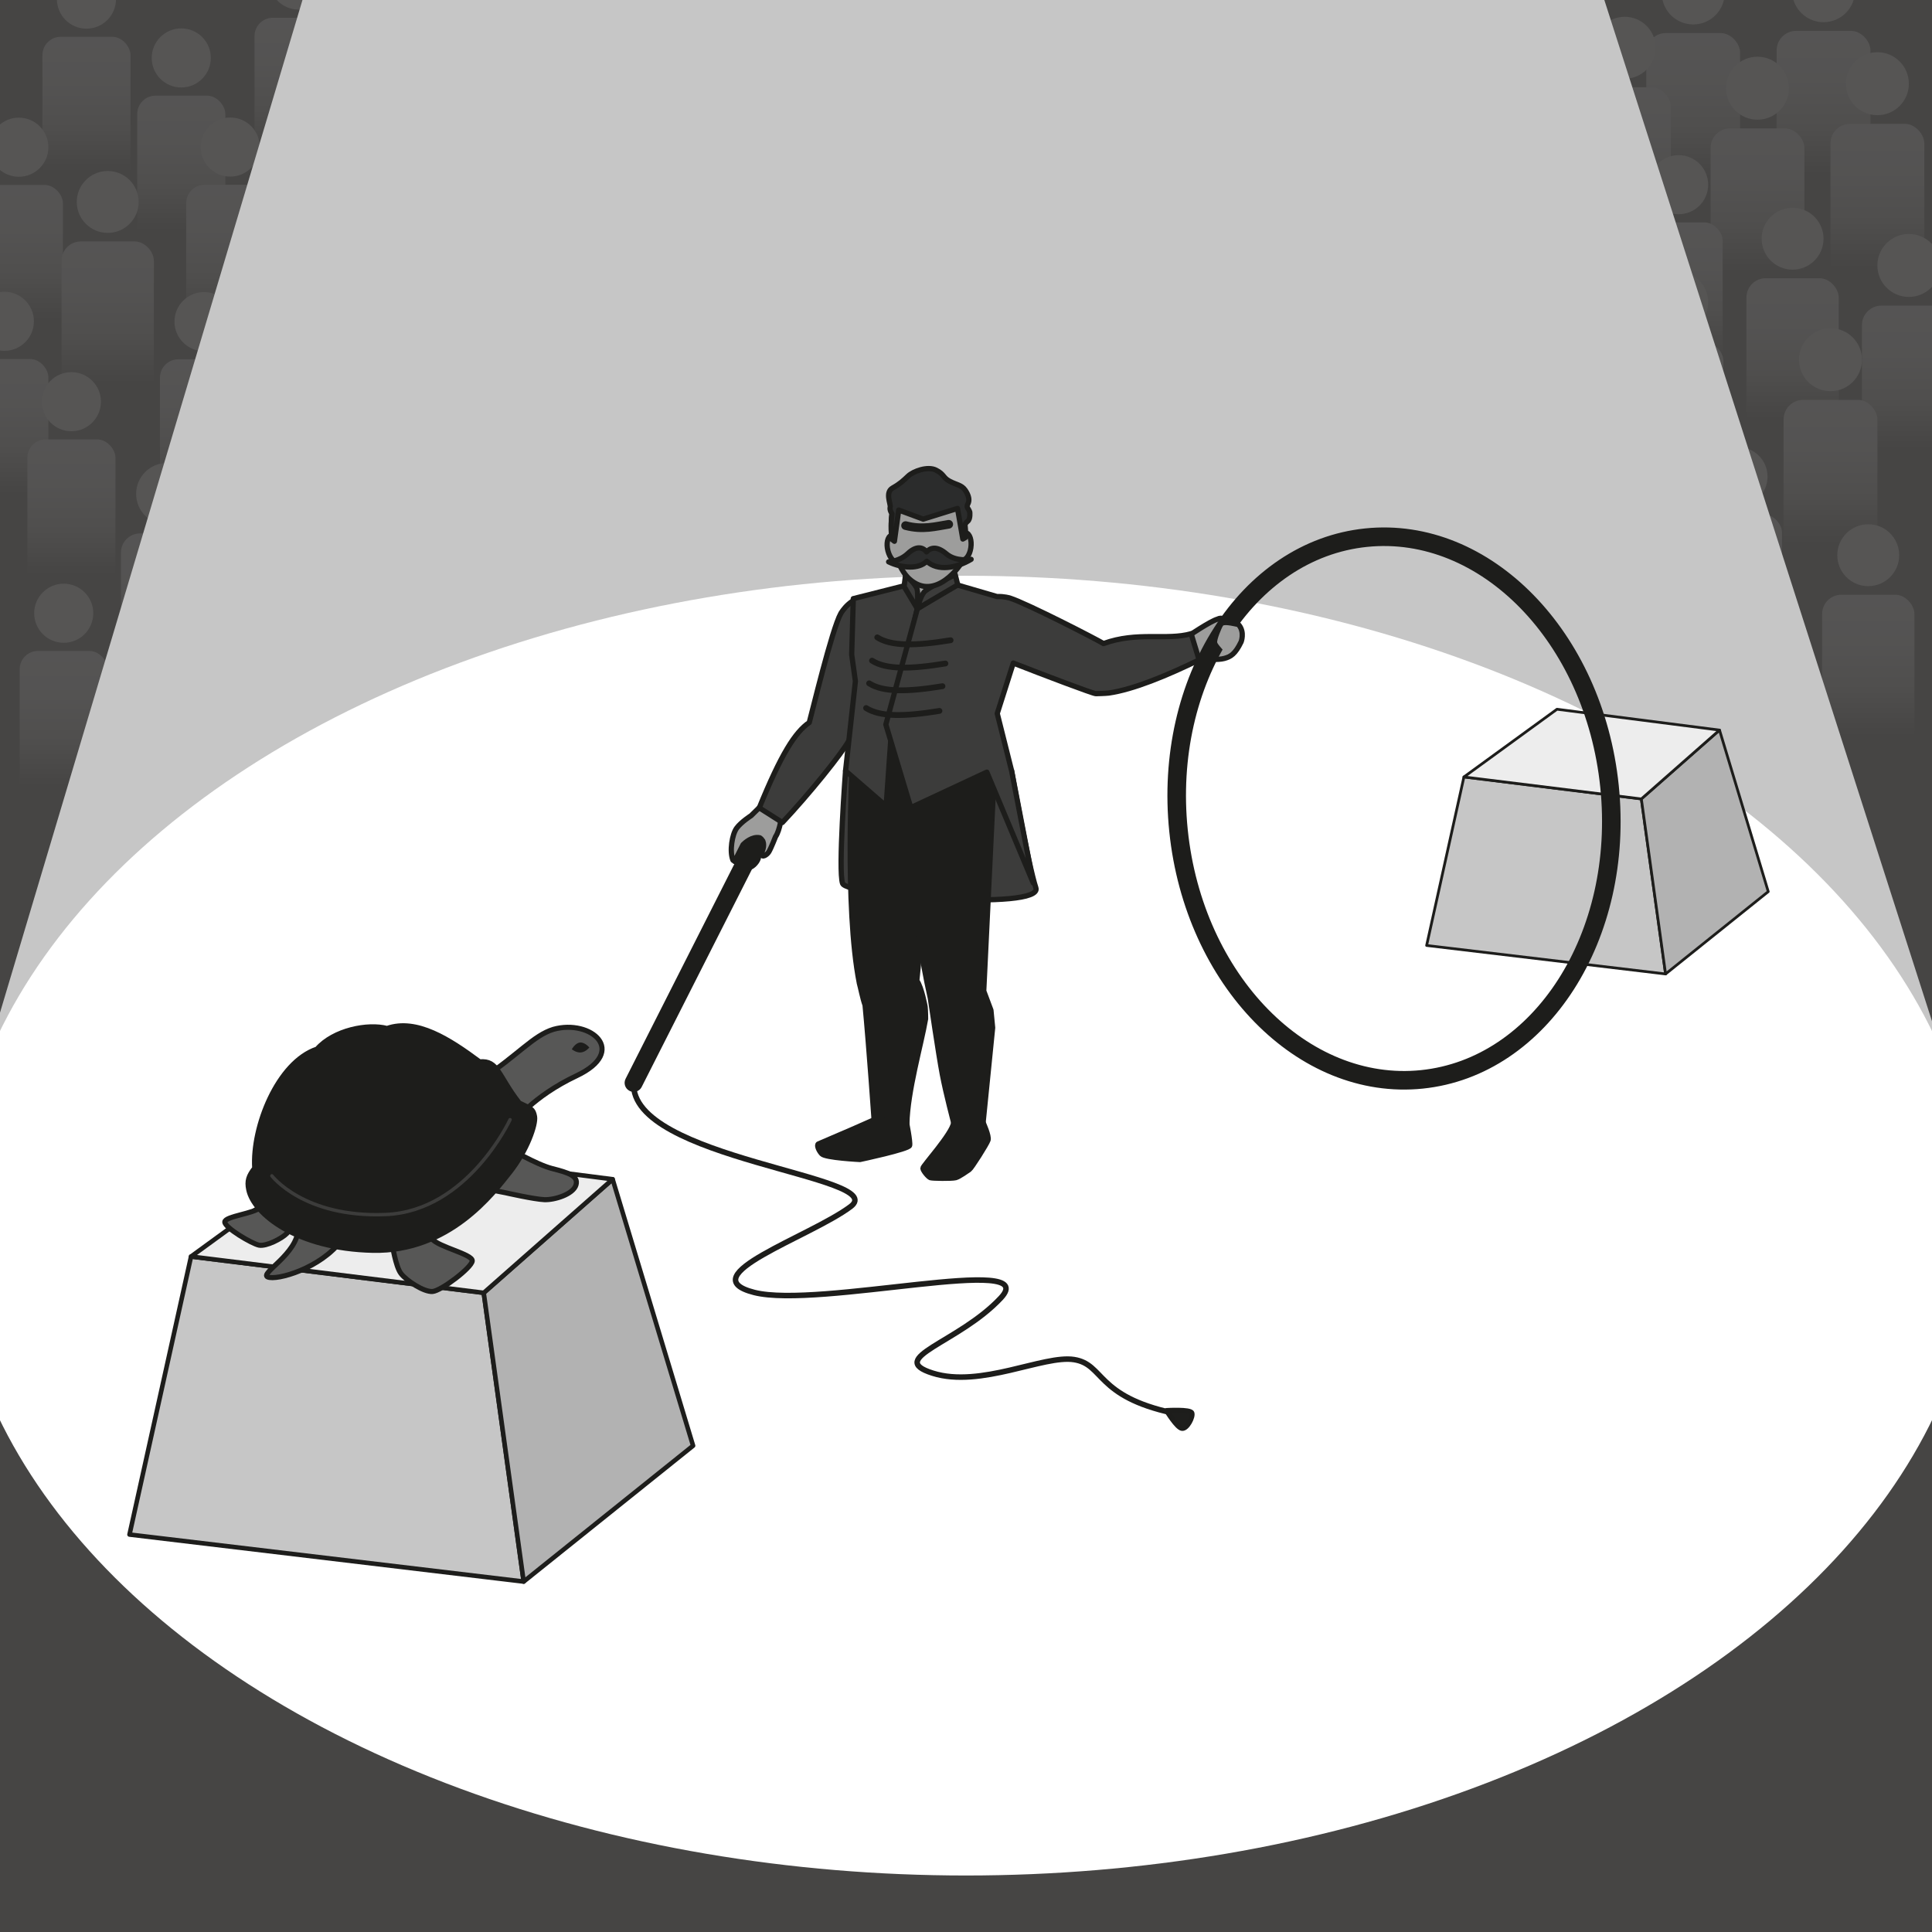 <?xml version="1.0" encoding="UTF-8"?><svg xmlns="http://www.w3.org/2000/svg" xmlns:xlink="http://www.w3.org/1999/xlink" viewBox="0 0 566.93 566.93"><rect x="0" y="0" width="566.93" height="566.93" fill="#808080" stroke="none"/><defs><linearGradient id="Unbenannter_Verlauf_31" x1="23.26" y1="6.05" x2="23.26" y2="68.61" gradientTransform="translate(511.84 74.83) scale(1 -1)" gradientUnits="userSpaceOnUse"><stop offset="0" stop-color="#3c3c3b"/><stop offset=".28" stop-color="#383837"/><stop offset=".5" stop-color="#2f2f2d"/><stop offset=".69" stop-color="#1f1f1d"/><stop offset=".72" stop-color="#1d1d1b"/></linearGradient><linearGradient id="Unbenannter_Verlauf_31-2" x1="61.51" y1="6.7" x2="61.51" y2="69.27" gradientTransform="translate(435.34 76.14) scale(1 -1)" xlink:href="#Unbenannter_Verlauf_31"/><linearGradient id="Unbenannter_Verlauf_31-3" x1="171.71" y1="-17.64" x2="171.71" y2="41.11" gradientTransform="matrix(1, 0, 0, 1, 0, 0)" xlink:href="#Unbenannter_Verlauf_31"/><linearGradient id="Unbenannter_Verlauf_31-4" x1="126.53" y1="-2.55" x2="126.53" y2="56.2" gradientTransform="matrix(1, 0, 0, 1, 0, 0)" xlink:href="#Unbenannter_Verlauf_31"/><linearGradient id="Unbenannter_Verlauf_31-5" x1="87.62" y1="2.38" x2="87.62" y2="61.13" gradientTransform="matrix(1, 0, 0, 1, 0, 0)" xlink:href="#Unbenannter_Verlauf_31"/><linearGradient id="Unbenannter_Verlauf_31-6" x1="53.19" y1="25.24" x2="53.19" y2="83.99" gradientTransform="matrix(1, 0, 0, 1, 0, 0)" xlink:href="#Unbenannter_Verlauf_31"/><linearGradient id="Unbenannter_Verlauf_31-7" x1="25.37" y1="7.97" x2="25.37" y2="66.72" gradientTransform="matrix(1, 0, 0, 1, 0, 0)" xlink:href="#Unbenannter_Verlauf_31"/><linearGradient id="Unbenannter_Verlauf_31-8" x1="5.53" y1="51.44" x2="5.53" y2="110.19" gradientTransform="matrix(1, 0, 0, 1, 0, 0)" xlink:href="#Unbenannter_Verlauf_31"/><linearGradient id="Unbenannter_Verlauf_31-9" x1="309.44" y1="-26.38" x2="309.44" y2="32.37" gradientTransform="matrix(1, 0, 0, 1, 0, 0)" xlink:href="#Unbenannter_Verlauf_31"/><linearGradient id="Unbenannter_Verlauf_31-10" x1="349.3" y1="-18.52" x2="349.3" y2="40.23" gradientTransform="matrix(1, 0, 0, 1, 0, 0)" xlink:href="#Unbenannter_Verlauf_31"/><linearGradient id="Unbenannter_Verlauf_31-11" x1="433.49" y1="6.07" x2="433.49" y2="59.32" gradientTransform="matrix(1, 0, 0, 1, 0, 0)" xlink:href="#Unbenannter_Verlauf_31"/><linearGradient id="Unbenannter_Verlauf_31-12" x1="393.84" y1="-10.18" x2="393.84" y2="49.56" gradientTransform="matrix(1, 0, 0, 1, 0, 0)" xlink:href="#Unbenannter_Verlauf_31"/><linearGradient id="Unbenannter_Verlauf_31-13" x1="42.65" y1="34.65" x2="42.65" y2="97.22" gradientTransform="translate(473.07 132.05) scale(1 -1)" xlink:href="#Unbenannter_Verlauf_31"/><linearGradient id="Unbenannter_Verlauf_31-14" x1="7.46" y1="33.33" x2="7.46" y2="95.9" gradientTransform="translate(543.44 129.4) scale(1 -1)" xlink:href="#Unbenannter_Verlauf_31"/><linearGradient id="Unbenannter_Verlauf_31-15" x1="-1.77" y1="86.66" x2="-1.77" y2="149.23" gradientTransform="translate(561.91 236.07) scale(1 -1)" xlink:href="#Unbenannter_Verlauf_31"/><linearGradient id="Unbenannter_Verlauf_31-16" x1="81.61" y1="22.64" x2="81.61" y2="84.17" gradientTransform="translate(395.14 106.98) scale(1 -1)" xlink:href="#Unbenannter_Verlauf_31"/><linearGradient id="Unbenannter_Verlauf_31-17" x1="67.56" y1="51.39" x2="67.56" y2="110.14" gradientTransform="matrix(1, 0, 0, 1, 0, 0)" xlink:href="#Unbenannter_Verlauf_31"/><linearGradient id="Unbenannter_Verlauf_31-18" x1="147.1" y1="17.97" x2="147.1" y2="76.72" gradientTransform="matrix(1, 0, 0, 1, 0, 0)" xlink:href="#Unbenannter_Verlauf_31"/><linearGradient id="Unbenannter_Verlauf_31-19" x1="1.28" y1="102.52" x2="1.28" y2="161.27" gradientTransform="matrix(1, 0, 0, 1, 0, 0)" xlink:href="#Unbenannter_Verlauf_31"/><linearGradient id="Unbenannter_Verlauf_31-20" x1="258.56" y1="-28.52" x2="258.56" y2="30.23" gradientTransform="matrix(1, 0, 0, 1, 0, 0)" xlink:href="#Unbenannter_Verlauf_31"/><linearGradient id="Unbenannter_Verlauf_31-21" x1="217.24" y1="-25.31" x2="217.24" y2="33.44" gradientTransform="matrix(1, 0, 0, 1, 0, 0)" xlink:href="#Unbenannter_Verlauf_31"/><linearGradient id="Unbenannter_Verlauf_31-22" x1="283.59" y1="1.45" x2="283.59" y2="60.19" gradientTransform="matrix(1, 0, 0, 1, 0, 0)" xlink:href="#Unbenannter_Verlauf_31"/><linearGradient id="Unbenannter_Verlauf_31-23" x1="492.58" y1="62.43" x2="492.58" y2="121.18" gradientTransform="matrix(1, 0, 0, 1, 0, 0)" xlink:href="#Unbenannter_Verlauf_31"/><linearGradient id="Unbenannter_Verlauf_31-24" x1="32.35" y1="78.68" x2="32.35" y2="140.21" gradientTransform="translate(493.67 219.07) scale(1 -1)" xlink:href="#Unbenannter_Verlauf_31"/><linearGradient id="Unbenannter_Verlauf_31-25" x1="107.03" y1="44.75" x2="107.03" y2="106.28" gradientTransform="translate(344.31 151.19) scale(1 -1)" xlink:href="#Unbenannter_Verlauf_31"/><linearGradient id="Unbenannter_Verlauf_31-26" x1="144.26" y1="31.45" x2="144.26" y2="92.98" gradientTransform="translate(269.85 124.6) scale(1 -1)" xlink:href="#Unbenannter_Verlauf_31"/><linearGradient id="Unbenannter_Verlauf_31-27" x1="184.57" y1="15.6" x2="184.57" y2="77.13" gradientTransform="translate(189.22 92.91) scale(1 -1)" xlink:href="#Unbenannter_Verlauf_31"/><linearGradient id="Unbenannter_Verlauf_31-28" x1="229.24" y1="6.52" x2="229.24" y2="68.05" gradientTransform="translate(99.88 74.74) scale(1 -1)" xlink:href="#Unbenannter_Verlauf_31"/><linearGradient id="Unbenannter_Verlauf_31-29" x1="320.31" y1="2.43" x2="320.31" y2="63.96" gradientTransform="translate(-82.26 66.56) scale(1 -1)" xlink:href="#Unbenannter_Verlauf_31"/><linearGradient id="Unbenannter_Verlauf_31-30" x1="366.09" y1="6.52" x2="366.09" y2="68.05" gradientTransform="translate(-173.82 74.74) scale(1 -1)" xlink:href="#Unbenannter_Verlauf_31"/><linearGradient id="Unbenannter_Verlauf_31-31" x1="453.01" y1="29.66" x2="453.01" y2="91.19" gradientTransform="translate(-347.65 121.02) scale(1 -1)" xlink:href="#Unbenannter_Verlauf_31"/><linearGradient id="Unbenannter_Verlauf_31-32" x1="526.76" y1="67.89" x2="526.76" y2="129.42" gradientTransform="translate(-495.15 197.47) scale(1 -1)" xlink:href="#Unbenannter_Verlauf_31"/><linearGradient id="Unbenannter_Verlauf_31-33" x1="187.13" y1="57.03" x2="187.13" y2="115.78" gradientTransform="matrix(1, 0, 0, 1, 0, 0)" xlink:href="#Unbenannter_Verlauf_31"/><linearGradient id="Unbenannter_Verlauf_31-34" x1="141.95" y1="72.12" x2="141.95" y2="130.87" gradientTransform="matrix(1, 0, 0, 1, 0, 0)" xlink:href="#Unbenannter_Verlauf_31"/><linearGradient id="Unbenannter_Verlauf_31-35" x1="103.04" y1="77.05" x2="103.04" y2="135.8" gradientTransform="matrix(1, 0, 0, 1, 0, 0)" xlink:href="#Unbenannter_Verlauf_31"/><linearGradient id="Unbenannter_Verlauf_31-36" x1="59.87" y1="102.61" x2="59.87" y2="161.36" gradientTransform="matrix(1, 0, 0, 1, 0, 0)" xlink:href="#Unbenannter_Verlauf_31"/><linearGradient id="Unbenannter_Verlauf_31-37" x1="20.95" y1="126.11" x2="20.95" y2="184.86" gradientTransform="matrix(1, 0, 0, 1, 0, 0)" xlink:href="#Unbenannter_Verlauf_31"/><linearGradient id="Unbenannter_Verlauf_31-38" x1="324.86" y1="48.29" x2="324.86" y2="107.04" gradientTransform="matrix(1, 0, 0, 1, 0, 0)" xlink:href="#Unbenannter_Verlauf_31"/><linearGradient id="Unbenannter_Verlauf_31-39" x1="364.72" y1="56.15" x2="364.72" y2="114.9" gradientTransform="matrix(1, 0, 0, 1, 0, 0)" xlink:href="#Unbenannter_Verlauf_31"/><linearGradient id="Unbenannter_Verlauf_31-40" x1="448.91" y1="80.74" x2="448.91" y2="133.99" gradientTransform="matrix(1, 0, 0, 1, 0, 0)" xlink:href="#Unbenannter_Verlauf_31"/><linearGradient id="Unbenannter_Verlauf_31-41" x1="409.26" y1="64.49" x2="409.26" y2="124.23" gradientTransform="matrix(1, 0, 0, 1, 0, 0)" xlink:href="#Unbenannter_Verlauf_31"/><linearGradient id="Unbenannter_Verlauf_31-42" x1="21.23" y1="114.32" x2="21.23" y2="176.89" gradientTransform="translate(515.91 291.39) scale(1 -1)" xlink:href="#Unbenannter_Verlauf_31"/><linearGradient id="Unbenannter_Verlauf_31-43" x1="66.19" y1="97.31" x2="66.19" y2="158.84" gradientTransform="translate(425.98 256.32) scale(1 -1)" xlink:href="#Unbenannter_Verlauf_31"/><linearGradient id="Unbenannter_Verlauf_31-44" x1="84.98" y1="137.06" x2="84.98" y2="195.81" gradientTransform="matrix(1, 0, 0, 1, 0, 0)" xlink:href="#Unbenannter_Verlauf_31"/><linearGradient id="Unbenannter_Verlauf_31-45" x1="164.52" y1="103.64" x2="164.52" y2="162.39" gradientTransform="matrix(1, 0, 0, 1, 0, 0)" xlink:href="#Unbenannter_Verlauf_31"/><linearGradient id="Unbenannter_Verlauf_31-46" x1="18.7" y1="188.19" x2="18.7" y2="246.94" gradientTransform="matrix(1, 0, 0, 1, 0, 0)" xlink:href="#Unbenannter_Verlauf_31"/><linearGradient id="Unbenannter_Verlauf_31-47" x1="273.98" y1="46.15" x2="273.98" y2="104.9" gradientTransform="matrix(1, 0, 0, 1, 0, 0)" xlink:href="#Unbenannter_Verlauf_31"/><linearGradient id="Unbenannter_Verlauf_31-48" x1="232.66" y1="49.36" x2="232.66" y2="108.11" gradientTransform="matrix(1, 0, 0, 1, 0, 0)" xlink:href="#Unbenannter_Verlauf_31"/><linearGradient id="Unbenannter_Verlauf_31-49" x1="301.01" y1="87.12" x2="301.01" y2="145.87" gradientTransform="matrix(1, 0, 0, 1, 0, 0)" xlink:href="#Unbenannter_Verlauf_31"/><linearGradient id="Unbenannter_Verlauf_31-50" x1="510" y1="148.1" x2="510" y2="206.85" gradientTransform="matrix(1, 0, 0, 1, 0, 0)" xlink:href="#Unbenannter_Verlauf_31"/><linearGradient id="Unbenannter_Verlauf_31-51" x1="10.15" y1="171.55" x2="10.15" y2="233.08" gradientTransform="translate(538.08 404.8) scale(1 -1)" xlink:href="#Unbenannter_Verlauf_31"/><linearGradient id="Unbenannter_Verlauf_31-52" x1="89.61" y1="130.42" x2="89.61" y2="191.95" gradientTransform="translate(379.15 322.53) scale(1 -1)" xlink:href="#Unbenannter_Verlauf_31"/><linearGradient id="Unbenannter_Verlauf_31-53" x1="126.84" y1="117.12" x2="126.84" y2="178.65" gradientTransform="translate(304.69 295.94) scale(1 -1)" xlink:href="#Unbenannter_Verlauf_31"/><linearGradient id="Unbenannter_Verlauf_31-54" x1="167.15" y1="101.27" x2="167.15" y2="162.81" gradientTransform="translate(224.06 264.25) scale(1 -1)" xlink:href="#Unbenannter_Verlauf_31"/><linearGradient id="Unbenannter_Verlauf_31-55" x1="211.82" y1="92.19" x2="211.82" y2="153.72" gradientTransform="translate(134.72 246.08) scale(1 -1)" xlink:href="#Unbenannter_Verlauf_31"/><linearGradient id="Unbenannter_Verlauf_31-56" x1="302.89" y1="88.1" x2="302.89" y2="149.63" gradientTransform="translate(-47.42 237.9) scale(1 -1)" xlink:href="#Unbenannter_Verlauf_31"/><linearGradient id="Unbenannter_Verlauf_31-57" x1="348.68" y1="92.19" x2="348.68" y2="153.72" gradientTransform="translate(-138.98 246.08) scale(1 -1)" xlink:href="#Unbenannter_Verlauf_31"/><linearGradient id="Unbenannter_Verlauf_31-58" x1="435.59" y1="115.33" x2="435.59" y2="176.86" gradientTransform="translate(-312.81 292.36) scale(1 -1)" xlink:href="#Unbenannter_Verlauf_31"/><linearGradient id="Unbenannter_Verlauf_31-59" x1="509.34" y1="153.56" x2="509.34" y2="215.09" gradientTransform="translate(-460.31 368.81) scale(1 -1)" xlink:href="#Unbenannter_Verlauf_31"/></defs><g style="isolation:isolate;"><g id="Ebene_1"><rect width="566.93" height="566.93" style="fill:#1d1d1b; stroke:#1d1d1b; stroke-linecap:round; stroke-linejoin:round;"/><g><g><circle cx="535.1" cy="-2.73" r="9.24" style="fill:#3c3c3b;"/><rect x="521.34" y="9.06" width="27.53" height="56.71" rx="5.73" ry="5.73" transform="translate(1070.21 74.83) rotate(-180)" style="fill:url(#Unbenannter_Verlauf_31);"/></g><g><circle cx="496.86" cy="-2.07" r="9.24" style="fill:#3c3c3b;"/><rect x="483.09" y="9.72" width="27.53" height="56.71" rx="5.73" ry="5.73" transform="translate(993.71 76.14) rotate(-180)" style="fill:url(#Unbenannter_Verlauf_31-2);"/></g><rect x="158.78" y="-14.81" width="25.85" height="53.25" rx="5.38" ry="5.38" style="fill:url(#Unbenannter_Verlauf_31-3);"/><rect x="113.6" y=".28" width="25.85" height="53.25" rx="5.38" ry="5.38" style="fill:url(#Unbenannter_Verlauf_31-4);"/><g><circle cx="87.62" cy="-5.86" r="8.67" style="fill:#3c3c3b;"/><rect x="74.69" y="5.21" width="25.85" height="53.25" rx="5.38" ry="5.38" style="fill:url(#Unbenannter_Verlauf_31-5);"/></g><g><circle cx="53.19" cy="17" r="8.67" style="fill:#3c3c3b;"/><rect x="40.27" y="28.07" width="25.85" height="53.25" rx="5.38" ry="5.38" style="fill:url(#Unbenannter_Verlauf_31-6);"/></g><g><circle cx="25.37" cy="-.26" r="8.67" style="fill:#3c3c3b;"/><rect x="12.45" y="10.8" width="25.85" height="53.25" rx="5.38" ry="5.38" style="fill:url(#Unbenannter_Verlauf_31-7);"/></g><g><circle cx="5.53" cy="43.2" r="8.67" style="fill:#3c3c3b;"/><rect x="-7.39" y="54.27" width="25.85" height="53.25" rx="5.38" ry="5.38" style="fill:url(#Unbenannter_Verlauf_31-8);"/></g><rect x="296.52" y="-23.55" width="25.85" height="53.25" rx="5.38" ry="5.38" style="fill:url(#Unbenannter_Verlauf_31-9);"/><rect x="336.38" y="-15.69" width="25.85" height="53.25" rx="5.38" ry="5.38" style="fill:url(#Unbenannter_Verlauf_31-10);"/><g><circle cx="433.49" cy="-5" r="8.67" style="fill:#3c3c3b;"/><rect x="420.57" y="6.07" width="25.85" height="53.25" rx="5.38" ry="5.38" style="fill:url(#Unbenannter_Verlauf_31-11);"/></g><rect x="380.7" y="-7.3" width="26.29" height="54.15" rx="5.47" ry="5.47" style="fill:url(#Unbenannter_Verlauf_31-12);"/><g><circle cx="515.72" cy="25.88" r="9.24" style="fill:#3c3c3b;"/><rect x="501.95" y="37.67" width="27.53" height="56.71" rx="5.73" ry="5.73" transform="translate(1031.44 132.05) rotate(-180)" style="fill:url(#Unbenannter_Verlauf_31-13);"/></g><g><circle cx="550.9" cy="24.56" r="9.24" style="fill:#3c3c3b;"/><rect x="537.14" y="36.35" width="27.53" height="56.71" rx="5.73" ry="5.73" transform="translate(1101.81 129.4) rotate(-180)" style="fill:url(#Unbenannter_Verlauf_31-14);"/></g><g><circle cx="560.14" cy="77.89" r="9.24" style="fill:#3c3c3b;"/><rect x="546.38" y="89.68" width="27.53" height="56.71" rx="5.73" ry="5.73" transform="translate(1120.28 236.07) rotate(-180)" style="fill:url(#Unbenannter_Verlauf_31-15);"/></g><g><circle cx="476.76" cy="14.01" r="9.08" style="fill:#3c3c3b;"/><rect x="463.22" y="25.6" width="27.08" height="55.77" rx="5.64" ry="5.64" transform="translate(953.51 106.98) rotate(-180)" style="fill:url(#Unbenannter_Verlauf_31-16);"/></g><g><circle cx="67.56" cy="43.15" r="8.67" style="fill:#3c3c3b;"/><rect x="54.64" y="54.22" width="25.85" height="53.25" rx="5.38" ry="5.38" style="fill:url(#Unbenannter_Verlauf_31-17);"/></g><g><circle cx="147.1" cy="9.74" r="8.67" style="fill:#3c3c3b;"/><rect x="134.18" y="20.8" width="25.85" height="53.25" rx="5.38" ry="5.38" style="fill:url(#Unbenannter_Verlauf_31-18);"/></g><g><circle cx="1.28" cy="94.28" r="8.67" style="fill:#3c3c3b;"/><rect x="-11.65" y="105.35" width="25.85" height="53.25" rx="5.38" ry="5.38" style="fill:url(#Unbenannter_Verlauf_31-19);"/></g><rect x="245.64" y="-25.69" width="25.85" height="53.25" rx="5.38" ry="5.38" style="fill:url(#Unbenannter_Verlauf_31-20);"/><rect x="204.32" y="-22.48" width="25.85" height="53.25" rx="5.38" ry="5.38" style="fill:url(#Unbenannter_Verlauf_31-21);"/><g><circle cx="283.59" cy="-6.79" r="8.67" style="fill:#3c3c3b;"/><rect x="270.66" y="4.28" width="25.85" height="53.25" rx="5.38" ry="5.38" style="fill:url(#Unbenannter_Verlauf_31-22);"/></g><g><circle cx="492.58" cy="54.19" r="8.67" style="fill:#3c3c3b;"/><rect x="479.65" y="65.26" width="25.85" height="53.25" rx="5.38" ry="5.38" style="fill:url(#Unbenannter_Verlauf_31-23);"/></g><g><circle cx="526.02" cy="70.05" r="9.08" style="fill:#3c3c3b;"/><rect x="512.48" y="81.65" width="27.08" height="55.77" rx="5.64" ry="5.64" transform="translate(1052.04 219.07) rotate(-180)" style="fill:url(#Unbenannter_Verlauf_31-24);"/></g><g><circle cx="451.34" cy="36.12" r="9.08" style="fill:#3c3c3b;"/><rect x="437.8" y="47.71" width="27.08" height="55.77" rx="5.64" ry="5.64" transform="translate(902.68 151.19) rotate(-180)" style="fill:url(#Unbenannter_Verlauf_31-25);"/></g><g><circle cx="414.11" cy="22.82" r="9.08" style="fill:#3c3c3b;"/><rect x="400.57" y="34.41" width="27.08" height="55.77" rx="5.64" ry="5.64" transform="translate(828.21 124.6) rotate(-180)" style="fill:url(#Unbenannter_Verlauf_31-26);"/></g><g><circle cx="373.8" cy="6.97" r="9.08" style="fill:#3c3c3b;"/><rect x="360.26" y="18.57" width="27.08" height="55.77" rx="5.64" ry="5.64" transform="translate(747.59 92.91) rotate(-180)" style="fill:url(#Unbenannter_Verlauf_31-27);"/></g><g><circle cx="329.12" cy="-2.11" r="9.08" style="fill:#3c3c3b;"/><rect x="315.59" y="9.48" width="27.08" height="55.77" rx="5.64" ry="5.64" transform="translate(658.25 74.74) rotate(-180)" style="fill:url(#Unbenannter_Verlauf_31-28);"/></g><g><circle cx="238.06" cy="-6.2" r="9.08" style="fill:#3c3c3b;"/><rect x="224.52" y="5.39" width="27.08" height="55.77" rx="5.64" ry="5.64" transform="translate(476.11 66.56) rotate(-180)" style="fill:url(#Unbenannter_Verlauf_31-29);"/></g><g><circle cx="192.27" cy="-2.11" r="9.08" style="fill:#3c3c3b;"/><rect x="178.73" y="9.48" width="27.08" height="55.77" rx="5.64" ry="5.64" transform="translate(384.55 74.74) rotate(-180)" style="fill:url(#Unbenannter_Verlauf_31-30);"/></g><g><circle cx="105.36" cy="21.03" r="9.08" style="fill:#3c3c3b;"/><rect x="91.82" y="32.62" width="27.08" height="55.77" rx="5.64" ry="5.64" transform="translate(210.72 121.02) rotate(-180)" style="fill:url(#Unbenannter_Verlauf_31-31);"/></g><g><circle cx="31.61" cy="59.26" r="9.08" style="fill:#3c3c3b;"/><rect x="18.07" y="70.85" width="27.08" height="55.77" rx="5.64" ry="5.64" transform="translate(63.22 197.47) rotate(-180)" style="fill:url(#Unbenannter_Verlauf_31-32);"/></g><g><circle cx="187.13" cy="48.79" r="8.67" style="fill:#3c3c3b;"/><rect x="174.2" y="59.86" width="25.85" height="53.25" rx="5.38" ry="5.38" style="fill:url(#Unbenannter_Verlauf_31-33);"/></g><g><circle cx="141.95" cy="63.88" r="8.67" style="fill:#3c3c3b;"/><rect x="129.02" y="74.95" width="25.85" height="53.25" rx="5.38" ry="5.38" style="fill:url(#Unbenannter_Verlauf_31-34);"/></g><g><circle cx="103.04" cy="68.81" r="8.67" style="fill:#3c3c3b;"/><rect x="90.11" y="79.88" width="25.85" height="53.25" rx="5.38" ry="5.38" style="fill:url(#Unbenannter_Verlauf_31-35);"/></g><g><circle cx="59.87" cy="94.37" r="8.67" style="fill:#3c3c3b;"/><rect x="46.94" y="105.44" width="25.85" height="53.25" rx="5.38" ry="5.38" style="fill:url(#Unbenannter_Verlauf_31-36);"/></g><g><circle cx="20.95" cy="117.87" r="8.67" style="fill:#3c3c3b;"/><rect x="8.03" y="128.94" width="25.85" height="53.25" rx="5.38" ry="5.38" style="fill:url(#Unbenannter_Verlauf_31-37);"/></g><g><circle cx="324.86" cy="40.05" r="8.67" style="fill:#3c3c3b;"/><rect x="311.94" y="51.12" width="25.85" height="53.25" rx="5.38" ry="5.38" style="fill:url(#Unbenannter_Verlauf_31-38);"/></g><g><circle cx="364.72" cy="47.91" r="8.67" style="fill:#3c3c3b;"/><rect x="351.8" y="58.98" width="25.85" height="53.25" rx="5.38" ry="5.38" style="fill:url(#Unbenannter_Verlauf_31-39);"/></g><g><circle cx="448.91" cy="69.67" r="8.67" style="fill:#3c3c3b;"/><rect x="435.99" y="80.74" width="25.85" height="53.25" rx="5.38" ry="5.38" style="fill:url(#Unbenannter_Verlauf_31-40);"/></g><g><circle cx="409.26" cy="56.11" r="8.82" style="fill:#3c3c3b;"/><rect x="396.12" y="67.37" width="26.29" height="54.15" rx="5.47" ry="5.47" style="fill:url(#Unbenannter_Verlauf_31-41);"/></g><g><circle cx="537.14" cy="105.55" r="9.24" style="fill:#3c3c3b;"/><rect x="523.37" y="117.34" width="27.53" height="56.71" rx="5.73" ry="5.73" transform="translate(1074.28 291.39) rotate(-180)" style="fill:url(#Unbenannter_Verlauf_31-42);"/></g><g><circle cx="492.17" cy="88.68" r="9.08" style="fill:#3c3c3b;"/><rect x="478.64" y="100.28" width="27.08" height="55.77" rx="5.64" ry="5.64" transform="translate(984.35 256.32) rotate(-180)" style="fill:url(#Unbenannter_Verlauf_31-43);"/></g><g><circle cx="84.98" cy="128.82" r="8.67" style="fill:#3c3c3b;"/><rect x="72.06" y="139.89" width="25.85" height="53.25" rx="5.38" ry="5.38" style="fill:url(#Unbenannter_Verlauf_31-44);"/></g><g><circle cx="164.52" cy="95.41" r="8.67" style="fill:#3c3c3b;"/><rect x="151.6" y="106.47" width="25.85" height="53.25" rx="5.38" ry="5.38" style="fill:url(#Unbenannter_Verlauf_31-45);"/></g><g><circle cx="18.7" cy="179.95" r="8.67" style="fill:#3c3c3b;"/><rect x="5.77" y="191.02" width="25.85" height="53.25" rx="5.38" ry="5.38" style="fill:url(#Unbenannter_Verlauf_31-46);"/></g><g><circle cx="273.98" cy="37.91" r="8.67" style="fill:#3c3c3b;"/><rect x="261.05" y="48.98" width="25.85" height="53.25" rx="5.38" ry="5.38" style="fill:url(#Unbenannter_Verlauf_31-47);"/></g><g><circle cx="232.66" cy="41.12" r="8.67" style="fill:#3c3c3b;"/><rect x="219.73" y="52.19" width="25.85" height="53.25" rx="5.38" ry="5.38" style="fill:url(#Unbenannter_Verlauf_31-48);"/></g><g><circle cx="301.01" cy="78.88" r="8.67" style="fill:#3c3c3b;"/><rect x="288.08" y="89.95" width="25.85" height="53.25" rx="5.38" ry="5.38" style="fill:url(#Unbenannter_Verlauf_31-49);"/></g><g><circle cx="510" cy="139.86" r="8.67" style="fill:#3c3c3b;"/><rect x="497.07" y="150.93" width="25.85" height="53.25" rx="5.38" ry="5.38" style="fill:url(#Unbenannter_Verlauf_31-50);"/></g><g><circle cx="548.22" cy="162.92" r="9.08" style="fill:#3c3c3b;"/><rect x="534.68" y="174.51" width="27.08" height="55.77" rx="5.64" ry="5.64" transform="translate(1096.45 404.8) rotate(-180)" style="fill:url(#Unbenannter_Verlauf_31-51);"/></g><g><circle cx="468.76" cy="121.79" r="9.08" style="fill:#3c3c3b;"/><rect x="455.22" y="133.38" width="27.08" height="55.77" rx="5.64" ry="5.64" transform="translate(937.52 322.53) rotate(-180)" style="fill:url(#Unbenannter_Verlauf_31-52);"/></g><g><circle cx="431.53" cy="108.49" r="9.08" style="fill:#3c3c3b;"/><rect x="417.99" y="120.08" width="27.08" height="55.77" rx="5.64" ry="5.64" transform="translate(863.05 295.94) rotate(-180)" style="fill:url(#Unbenannter_Verlauf_31-53);"/></g><g><circle cx="391.22" cy="92.64" r="9.08" style="fill:#3c3c3b;"/><rect x="377.68" y="104.24" width="27.08" height="55.77" rx="5.64" ry="5.64" transform="translate(782.43 264.25) rotate(-180)" style="fill:url(#Unbenannter_Verlauf_31-54);"/></g><g><circle cx="346.54" cy="83.56" r="9.08" style="fill:#3c3c3b;"/><rect x="333.01" y="95.15" width="27.08" height="55.77" rx="5.64" ry="5.64" transform="translate(693.09 246.08) rotate(-180)" style="fill:url(#Unbenannter_Verlauf_31-55);"/></g><g><circle cx="255.48" cy="79.47" r="9.08" style="fill:#3c3c3b;"/><rect x="241.94" y="91.06" width="27.08" height="55.77" rx="5.64" ry="5.64" transform="translate(510.95 237.9) rotate(-180)" style="fill:url(#Unbenannter_Verlauf_31-56);"/></g><g><circle cx="209.69" cy="83.56" r="9.08" style="fill:#3c3c3b;"/><rect x="196.15" y="95.15" width="27.08" height="55.77" rx="5.64" ry="5.64" transform="translate(419.39 246.08) rotate(-180)" style="fill:url(#Unbenannter_Verlauf_31-57);"/></g><g><circle cx="122.78" cy="106.7" r="9.08" style="fill:#3c3c3b;"/><rect x="109.24" y="118.29" width="27.08" height="55.77" rx="5.64" ry="5.64" transform="translate(245.56 292.36) rotate(-180)" style="fill:url(#Unbenannter_Verlauf_31-58);"/></g><g><circle cx="49.03" cy="144.93" r="9.08" style="fill:#3c3c3b;"/><rect x="35.49" y="156.52" width="27.08" height="55.77" rx="5.64" ry="5.64" transform="translate(98.06 368.81) rotate(-180)" style="fill:url(#Unbenannter_Verlauf_31-59);"/></g></g><rect x="-7.39" y="-8.94" width="585.18" height="585.18" style="fill:#706f6f; mix-blend-mode:screen; opacity:.5; stroke:#1d1d1b; stroke-linecap:round; stroke-linejoin:round; stroke-width:1.48px;"/><polygon points="-10.86 333.52 106.68 -60 451.53 -60 577.79 333.52 -10.86 333.52" style="fill:#c6c6c6; mix-blend-mode:screen;"/><ellipse cx="283.46" cy="359.65" rx="297.1" ry="190.7" style="fill:#fff;"/><g><polygon points="481.64 234.44 429.58 227.99 418.63 277.44 488.75 285.8 481.64 234.44" style="fill:#c6c6c6; stroke:#1d1d1b; stroke-linecap:round; stroke-linejoin:round; stroke-width:.8px;"/><polygon points="488.75 285.8 518.88 261.64 504.58 214.24 481.64 234.44 488.75 285.8" style="fill:#b2b2b2; stroke:#1d1d1b; stroke-linecap:round; stroke-linejoin:round; stroke-width:.8px;"/><polygon points="481.64 234.44 429.58 227.99 456.89 208.12 504.58 214.24 481.64 234.44" style="fill:#ededed; stroke:#1d1d1b; stroke-linecap:round; stroke-linejoin:round; stroke-width:.8px;"/></g><g><path d="M223.54,250.16c-.73,.41-1.23,.62-1.04,.94,.43,.72-.88,2.8-2.33,3.38-1.13,.46-3.53-1.04-4.57-1.74l2.47-4.89c.52-.53,2.71-2.54,4.92-2.01l.02,.02c.35,.24,.64,.56,.85,.91,.23,.56,.47,1.69-.32,3.38Z" style="fill:#b2b2b2; stroke:#1d1d1b; stroke-linecap:round; stroke-linejoin:round; stroke-width:1.54px;"/><path d="M223.9,248.29c-.03,.17-.04,.32-.03,.44l-35.57,70.22c-.46,.93-1.39,1.45-2.37,1.45-.4,0-.81-.09-1.19-.29-1.31-.66-1.83-2.25-1.16-3.56l33.43-66.02,2.14-4.25c.45-.46,2.35-2.21,4.27-1.75h.01c.3,.22,.56,.5,.74,.81,.2,.49,.41,1.47-.28,2.94Z" style="fill:#1d1d1b;"/><path d="M229.4,239.06s-.46,4.46-1.82,6.45c0,0-1.34,3.43-1.97,4.46-.56,.91-2.04,1.8-2.12,.69-.02-.14,0-.3,.03-.5,.79-1.69,.55-2.82,.32-3.38-.21-.35-.5-.67-.85-.91l-.02-.02c-2.21-.53-4.4,1.48-4.92,2.01l-2.47,4.89c-.32-.21-.5-.35-.5-.35-1.07-2.65-.23-7.57,1.08-9.38,1.31-1.8,4.25-3.67,4.25-3.67l3.44-3.38,5.53,3.1Z" style="fill:#9d9d9c; stroke:#1d1d1b; stroke-linecap:round; stroke-linejoin:round; stroke-width:1.54px;"/><path d="M357.26,181.69c-1.97,.5-8.69,5.04-8.69,5.04l1.62,7.07,4.17-.42s3.01,.34,4.88-.16c1.87-.5,3.22-1.28,4.96-4.88,0,0,1.05-2.69-.55-4.8-1.61-2.12-2.29-.97-2.38-.26l-.09,.71s-1.48-3.52-3.92-2.31Z" style="fill:#9d9d9c; stroke:#1d1d1b; stroke-linecap:round; stroke-linejoin:round; stroke-width:1.54px;"/><path d="M296.85,226.2h-48.73s-2.21,29.32-.87,33.05c1.34,3.73,58.95,8.01,56.72,1.29s-7.12-34.34-7.12-34.34" style="fill:#3c3c3b; stroke:#1d1d1b; stroke-linecap:round; stroke-linejoin:round; stroke-width:1.54px;"/><path d="M222.81,237.04c6.42-15.74,10.51-22.18,14.66-25.02,.72-2.52,6.65-27.33,9.26-32.01,0,0,3.3-5.83,8.53-4.55,8.64,2.12,9.41,6.46,7.07,12.13-1.06,2.57-11.13,25.71-13.09,29.49-1.96,3.77-12.02,16.18-19.66,24.28l-6.76-4.3Z" style="fill:#3c3c3b; stroke:#1d1d1b; stroke-linecap:round; stroke-linejoin:round; stroke-width:1.54px;"/><path d="M279.69,161.73l.61,9.76s-13.9,18.63-13.93,.14l.86-9.04,12.45-.86Z" style="fill:#9d9d9c; stroke:#1d1d1b; stroke-linecap:round; stroke-linejoin:round; stroke-width:1.54px;"/><path d="M252.15,288.38c-4.38-22.13-2.04-64.8-2.04-64.8l23.23-17.27s-2.26,63.46-4.31,81.46c1.43,1.97,2.43,7.63,2.43,7.63,.14,1.16,.14,3.58,.14,3.58-1.29,7.57-5.31,21.21-5.49,30.85h-9.52s-1.61-23.17-2.74-34.9c-.71-1.96-1.27-4.99-1.71-6.55Z" style="fill:#1d1d1b; stroke:#1d1d1b; stroke-linecap:round; stroke-linejoin:round; stroke-width:1.54px;"/><path d="M291.79,226.06l-3.12,64.74,2.11,5.64,.5,5.14-2.8,27.88-8.63-.03s-2.23-8.37-3.33-14.17c-1.1-5.8-3.53-22.41-3.53-22.41-5.45-24.27-5.47-43.98-7.93-66.33l26.73-.46Z" style="fill:#1d1d1b; stroke:#1d1d1b; stroke-linecap:round; stroke-linejoin:round; stroke-width:1.54px;"/><path d="M250.39,175.67l15.99-4.04s2.93,6.03,2.72,7.17c-.14,.76-7.4,33.8-7.4,33.8l-1.67,23.94-11.91-10.34,2.89-26.3-1.09-7.81,.47-16.43Z" style="fill:#3c3c3b; stroke:#1d1d1b; stroke-linecap:round; stroke-linejoin:round; stroke-width:1.54px;"/><path d="M264.44,327.59s1.4,.61,1.45,1.06c.06,.45,1.28,6.42,1.03,7.48-.25,1.07-14.57,4.11-14.57,4.11,0,0-10.14-.5-11.2-1.65-1.07-1.15-1.51-2.69-.99-2.91,15.76-6.7,19.03-8.35,19.03-8.35l5.24,.26Z" style="fill:#1d1d1b; stroke:#1d1d1b; stroke-linecap:round; stroke-linejoin:round; stroke-width:1.54px;"/><path d="M349.52,185.96c-7.15,2.05-15.75-.74-25.7,2.89-2.25-1.36-22.36-11.7-27.46-13.35,0,0-1.72-.54-3.78-.44l-12.26-3.58-11.12,7.14-9.26,33.98,7.32,24.39,22.32-10.41,13.6,32.48-6.33-32.87-4.22-16.82,4.71-14.8c9.09,3.55,23.38,8.98,24.22,8.98,.04,0,2.93-.06,3.79-.18,7.25-1.04,17.08-5.14,26.52-9.72l-2.35-7.7Z" style="fill:#3c3c3b; stroke:#1d1d1b; stroke-linecap:round; stroke-linejoin:round; stroke-width:1.54px;"/><path d="M279.85,329.43c-.36,3.21-9.03,12.69-9.03,13.37s1.59,2.57,2.19,2.78,6.31,.29,7.41,0,3.46-2.02,4.05-2.41,5.08-7.45,5.46-8.62-1.43-5.1-1.43-5.1l-8.63-.03Z" style="fill:#1d1d1b; stroke:#1d1d1b; stroke-linecap:round; stroke-linejoin:round; stroke-width:1.54px;"/><path d="M254.15,207.77c4.09,2.62,11.15,2.54,21.52,.84" style="fill:none; stroke:#1d1d1b; stroke-linecap:round; stroke-linejoin:round; stroke-width:1.71px;"/><path d="M255.04,200.52c4.09,2.62,11.15,2.54,21.52,.84" style="fill:none; stroke:#1d1d1b; stroke-linecap:round; stroke-linejoin:round; stroke-width:1.71px;"/><path d="M255.89,193.86c4.09,2.62,11.15,2.54,21.52,.84" style="fill:none; stroke:#1d1d1b; stroke-linecap:round; stroke-linejoin:round; stroke-width:1.71px;"/><path d="M257.42,187.03c4.09,2.62,11.15,2.54,21.52,.84" style="fill:none; stroke:#1d1d1b; stroke-linecap:round; stroke-linejoin:round; stroke-width:1.71px;"/><ellipse cx="409.05" cy="237.28" rx="63.57" ry="79.9" transform="translate(-22.11 43.05) rotate(-5.87)" style="fill:none; stroke:#1d1d1b; stroke-linecap:round; stroke-linejoin:round; stroke-width:5.45px;"/><path d="M363,183.96s-3.71-.92-4.12-.33-1.92,4.22-1.69,4.94,2.91,3.51,2.91,3.51l2.95-3.96-.04-4.16Z" style="fill:#9d9d9c;"/><g><path d="M344.28,414.65c-22.84-4.92-20.18-14.28-29.11-15.69-8.92-1.41-27.43,8.42-41.46,3.99-14.03-4.42,7.57-8.83,19.96-22.06s-53.41,3.19-72.35-1.63c-18.94-4.82,16.29-16.24,28.28-25.19,11.99-8.95-64.89-13.81-63.66-36.33" style="fill:none; stroke:#1d1d1b; stroke-linecap:round; stroke-linejoin:round; stroke-width:1.62px;"/><path d="M342.36,413.94s6.93-.42,7.35,.69c.42,1.12-1.38,4.63-2.84,4.49s-4.51-5.18-4.51-5.18Z" style="fill:#1e1e1c; stroke:#1d1d1b; stroke-linecap:round; stroke-linejoin:round; stroke-width:1.54px;"/></g><path d="M281.05,171.63l-.74-2.96s-8,3.64-9.18,5.12-1.94,4.83-1.94,4.83l11.86-6.99Z" style="fill:#3c3c3b; stroke:#1d1d1b; stroke-linecap:round; stroke-linejoin:round; stroke-width:1.54px;"/><path d="M265.3,172.12l.43-3.44s3,2.76,3.38,4.19,.08,5.76,.08,5.76l-3.89-6.5Z" style="fill:#3c3c3b; stroke:#1d1d1b; stroke-linecap:round; stroke-linejoin:round; stroke-width:1.54px;"/><path d="M261.55,157.11c.05-.02,.1-.02,.16-.03-.5-4.68,.08-9.13,1.88-10.88,3.69-3.61,13.03-6.58,17.11,.76,1.4,2.53,2.33,5.92,2.6,9.36,.05,0,.09,0,.14,.02,1.14,.25,1.78,2.24,1.44,4.44-.3,1.97-1.3,3.44-2.32,3.55-.42,1.36-8.12,12.49-15.78,5.5-1.28-1.17-2.34-2.9-3.16-4.9,0,0-.01,0-.02,.01-1.11,.35-2.46-1.11-3.03-3.27-.57-2.16-.13-4.2,.98-4.55Z" style="fill:#9d9d9c; stroke:#1d1d1b; stroke-linecap:round; stroke-linejoin:round; stroke-width:1.54px;"/><path d="M261.22,148.83c.23-.88-1.58-4.34,.69-5.62,2.26-1.27,3.14-2.16,4.62-3.54,1.47-1.38,5.68-2.97,8.15-1.71,2.47,1.26,1.93,2.16,3.96,3.24,2.03,1.09,3.5,1.08,4.57,2.61,1.06,1.53,1.4,2.94,.81,4.06-.59,1.11,.15,1.18,.55,2.39,0,0,.26,2.05-.64,2.73-.4,.3-.63,.65-.76,.99,.17,1.21,.08,2.57,.09,3.78l-.73,.41-1.56-8.97-10.06,3.13-7.19-2.66-1.26,9.16-.65-.51c-.48-2.72-.33-5.24-.07-7.57h0s-.75-1.05-.52-1.93Z" style="fill:#2b2c2c; stroke:#1d1d1b; stroke-linecap:round; stroke-linejoin:round; stroke-width:1.54px;"/><path d="M265.73,154.23c5.06,1.34,8.81,.23,12.67-.38" style="fill:none; stroke:#1d1d1b; stroke-linecap:round; stroke-linejoin:round; stroke-width:2.54px;"/><path d="M271.88,161.95c1.09-1.18,2.94-1.88,5.82,.57s7.27,1.61,7.27,1.61c-4.41,2.63-9.8,3.54-13.03,.56-2.28,2.37-7.15,2.12-11.18,.18,0,0,3.15-.09,5.63-2.43,2.47-2.34,4.38-1.94,5.5-.49Z" style="fill:#2b2c2c; stroke:#1d1d1b; stroke-linecap:round; stroke-linejoin:round; stroke-width:1.54px;"/></g><g><polygon points="141.95 379.37 56.06 368.72 38 450.3 153.67 464.1 141.95 379.37" style="fill:#c6c6c6; stroke:#1d1d1b; stroke-linecap:round; stroke-linejoin:round; stroke-width:1.33px;"/><polygon points="153.67 464.1 203.38 424.24 179.77 346.04 141.95 379.37 153.67 464.1" style="fill:#b2b2b2; stroke:#1d1d1b; stroke-linecap:round; stroke-linejoin:round; stroke-width:1.33px;"/><polygon points="141.95 379.37 56.06 368.72 101.11 335.94 179.77 346.04 141.95 379.37" style="fill:#ededed; stroke:#1d1d1b; stroke-linecap:round; stroke-linejoin:round; stroke-width:1.33px;"/></g><g><path d="M87.51,360.57c-.22,7.41-11.33,13.1-8.97,14.14,2.6,1.15,15.63-2.51,21.78-10.89l-12.81-3.26Z" style="fill:#575756; stroke:#1d1d1b; stroke-linecap:round; stroke-linejoin:round; stroke-width:1.49px;"/><path d="M126.73,363.49c1.79,2.42,12.01,4.53,11.85,6.52s-9.13,8.78-11.66,8.97c-2.53,.19-7.62-3.14-9.25-5.26s-2.58-8.74-2.58-8.74l9.63-5.79s.23,1.89,2.01,4.31Z" style="fill:#575756; stroke:#1d1d1b; stroke-linecap:round; stroke-linejoin:round; stroke-width:1.49px;"/><path d="M148.37,350.01s8.31,1.89,11.33,2.02c3.02,.14,8.51-1.58,9.32-4.31,.81-2.73-2.5-3.66-7.05-4.83-4.56-1.17-12.87-6.06-12.87-6.06l-7.05,11.95,6.33,1.23Z" style="fill:#575756; stroke:#1d1d1b; stroke-linecap:round; stroke-linejoin:round; stroke-width:1.49px;"/><path d="M141.25,316.72c10.73-7.04,15.22-12.87,21.18-14.68,10.95-3.06,22.03,6.41,6.74,13.64-12.94,6.12-18.35,13.65-18.35,13.65,0,0-6.61-7.91-9.57-12.6Z" style="fill:#575756; stroke:#1d1d1b; stroke-linecap:round; stroke-linejoin:round; stroke-width:1.49px;"/><path d="M76.44,354.25c-1.71,1.85-10.43,2.65-10.48,4.32-.05,1.67,7.99,6.43,10.08,6.82s6.64-1.9,8.2-3.52c1.56-1.61,2.97-7.04,2.97-7.04l-8.69-3.99s-.37,1.56-2.08,3.4Z" style="fill:#575756; stroke:#1d1d1b; stroke-linecap:round; stroke-linejoin:round; stroke-width:1.49px;"/><path d="M152.34,323.63c-6.18-7.94-6.16-12.57-11.58-12.04-8.94-6.64-18.52-12.81-27.19-9.8-5.6-1.48-15.61,.44-20.53,6.05-11.6,3.88-19.07,22.94-18.3,34.93-1.77,2.3-2.31,3.71-1.74,6.37,1.5,7.06,14.1,17.29,36.43,17.76,22.33,.46,35.16-16.59,40.17-22.93,5.01-6.34,7.69-14.06,7.27-16.33s-1.04-2.28-4.53-4Z" style="fill:#1d1d1b; stroke:#1d1d1b; stroke-linecap:round; stroke-linejoin:round; stroke-width:1.49px;"/><path d="M149.67,328.56s-12.4,26.83-36.46,27.83-33.43-11.35-33.43-11.35" style="fill:none; stroke:#3c3c3b; stroke-linecap:round; stroke-linejoin:round;"/><path d="M172.94,307.38s-1.03,1.31-2.45,1.45-2.69-.93-2.69-.93c0,0,.97-1.83,2.39-1.98s2.74,1.45,2.74,1.45Z" style="fill:#1d1d1b;"/></g></g><g id="Ebene_3"><path d="M-457.14-366.95V1026.06H990.44V-366.95H-457.14ZM566.93,566.93H0V0H566.93V566.93Z" style="fill:#616160;"/></g></g></svg>